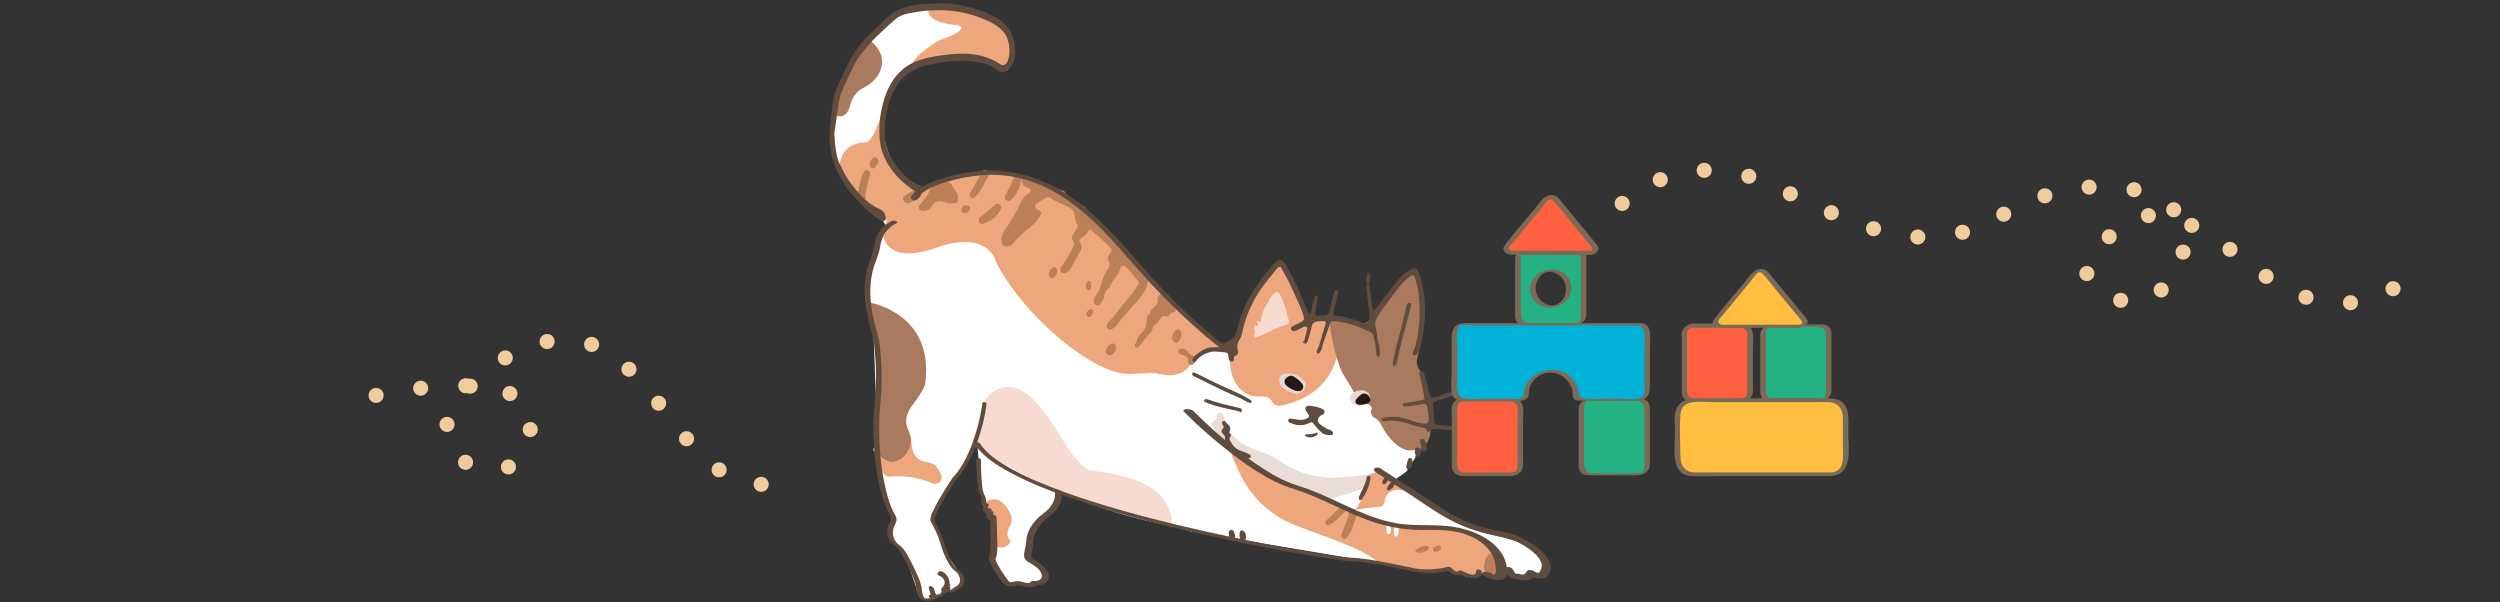 <?xml version="1.0" encoding="UTF-8"?>
<svg xmlns="http://www.w3.org/2000/svg" viewBox="0 0 332.15 80">
  <rect x="0" y="0" width="332.15" height="80" fill="#333333" stroke="none"/>
  <defs>
    <style>
      .cls-1 {
        fill: #f7dad0;
      }

      .cls-2 {
        fill: #00b2d8;
      }

      .cls-3 {
        fill: #eaddd5;
      }

      .cls-4 {
        fill: #e7dad2;
      }

      .cls-5 {
        fill: #eea77d;
      }

      .cls-6 {
        fill: #fff;
      }

      .cls-7 {
        fill: #ffbe3f;
      }

      .cls-8 {
        fill: #ff6040;
      }

      .cls-9 {
        fill: #bb8057;
      }

      .cls-10 {
        fill: #aa7a5f;
      }

      .cls-11 {
        fill: #241914;
      }

      .cls-12 {
        fill: #24b284;
      }

      .cls-13 {
        fill: #604c3f;
      }

      .cls-14 {
        fill: #7a6a56;
      }

      .cls-15 {
        fill: none;
        fill-rule: evenodd;
        stroke: #f0cb9c;
        stroke-dasharray: 0 6;
        stroke-linecap: round;
        stroke-miterlimit: 10;
        stroke-width: 2px;
      }
    </style>
  </defs>
  <g id="bg">
    <path class="cls-15" d="m49.97,52.53s21.08-4.72,20.54,3.9-9.12,6.96-11.06,2.11c-1.93-4.85,10.96-17.34,20.54-12.16,9.58,5.18,12.67,22.22,26.36,16.99"/>
    <path class="cls-15" d="m215.52,27.03s8.01-8.14,20.21-2.3c12.2,5.84,20.18,9.87,30.48,3.73,10.3-6.15,24.17-4.22,24,3.07-.17,7.29-4.46,7.13-5.12,8.45s-12.22-1.57-6.11-7.39c6.11-5.82,9.25-5.84,21.14,3.42,11.89,9.26,20.15.59,20.15.59"/>
  </g>
  <g id="cat">
    <g>
      <path class="cls-6" d="m162.08,46.12l6.03,1.35,10.93-1.69,4.8,6.74,4.51,6.96-.33,1.34-1.16,1.83-2.01,1.43,10.54,6.02,7.54,2.26,2.05,1.74-.03,2.33-1.52-.3-.96.52-1.28-.11-1.18-.74-15.37-3.03-1.41,2.02-25.05-4.19-17.57-5.25.07,1.52-2.93,2.8-1.38,4.16,2.33,2.05.21.86-1.55.73-3.05.18-2.48-3.38v-5.54s-1.34-2.98-1.34-2.98l-.67-6.79-2.41,3.93-3.67,5.43,1.83,4.97,1.79,2.69.36,1.63-1.07.78-1.26.13-.59.73-1.19.44-1.46-.36-1.76-5.26-1.95-2.5.2-3.03s-2.35-6.8-2.16-12.74l-.44-12.08-1.09-5.59,2.8-8.12-1.15-1.71-5.59-7.19-.47-2.61,1.1-6.52s3.9-10.32,10.37-11.12l5.35,1.35.81,1.35-1.55,2.44-2.36,1.77-4.02,1.57s-3.46,3.51-3.24,7.66c0,0-.52,3.95,3.22,6.76l41.88,22.36Z"/>
      <path class="cls-3" d="m172.22,66.68c.59.2,1.19.18,1.8.08,2.45-.39,4.85-.93,7.14-1.93.45-.2.87-.43,1.27-.7.34-.23.68-.44,1.07-.57.2-.06.34-.23.3-.47-.04-.23-.3-.43-.53-.41-.12,0-.24.02-.36.06-1.68.55-3.43.55-5.16.7-1,.09-2.01-.05-3.01-.22-1.55-.27-2.94-.8-4.24-1.71-.95-.67-2.02-1.17-3.15-1.54-1.35-.44-2.62-1.07-3.58-2.18-.51-.59-.99-1.19-1.04-2.01-.02-.3-.12-.55-.31-.77-.11-.13-.24-.22-.42-.17-.16.05-.34.15-.33.31.05.42-.06.68-.49.83-.27.09-.31.36-.15.61.38.58.71,1.2,1.17,1.71.84.93,1.7,1.84,2.64,2.68.84.75,1.57,1.63,2.4,2.4.89.83,1.82,1.6,2.76,2.37.64.52,1.38.84,2.22.91Z"/>
      <path class="cls-5" d="m177.59,47.45s-.68,4.01-5.29,5.81-2.17-.77-4.9-.58c-2.73.19-4.19-2.69-3.97-5.16.22-2.47,4.44-12.32,6.49-12.41s2.55,5.97,3.59,7.01c1.04,1.04,2.33-.42,3.13.35s2.27,4.18.95,4.99Z"/>
      <path class="cls-1" d="m171.01,43.11c.18-.03.29-.22.25-.39-.26-1.14-1.1-4.47-1.85-3.87-.89.72-2.11,3.38-1.89,3.95,0,0-.28.05-.44-.23,0,0-.12.22.09.56.07.16-.14.16-.39.07,0,0-.28.58-.06.94,0,0-.32.74.13.7.4-.04,3.04-1.5,4.16-1.71Z"/>
      <path class="cls-5" d="m192.13,75.61s-2.97.83-5.06-.06c-2.35-1-2.48.05-3.86-.77-2.4-2.06-7-3.37-11.14-5-3.37-1.33-6.08-3.94-7.54-7.26-1.27-2.9-1.96-3.92,2.7-.09h0c.08,0,.17.01.24.05l16.22,7.1c.06.02.12.04.18.04l9.88.8s5.11.59,5.68,5.23c.01.12-.01.24-.07.35-.22.37-.85,1.09-2.24.31-.15-.08-.33-.09-.49-.01-.51.24-1.67.67-2.41-.03-.08-.08-.18-.13-.29-.15-.46-.05-1.7-.2-1.81-.51Z"/>
      <g>
        <path class="cls-6" d="m185.2,70.58c.01.13,0,.33.05.51.02.09.11.2.18.21.08.01.19-.06.24-.14.2-.33.2-.72.11-1.08-.04-.14-.18-.3-.29-.32-.14-.02-.21.19-.24.38-.02.13-.03.25-.04.44Z"/>
        <path class="cls-6" d="m184.77,70.27c-.01-.12-.01-.25-.04-.36-.05-.16-.07-.36-.26-.34-.17.01-.25.16-.26.34-.02.24-.02.49.01.73.03.17.11.34.28.33.25-.01.25-.28.29-.51,0-.06,0-.12,0-.18Z"/>
      </g>
      <path class="cls-5" d="m186.72,65.21s-2.41-.77-2.76,1.36c0,0,.05.89-1.14.8,0,0-2.77.27-2.79.43s2.34-3.7,1.82-4.78l1.05-.28,3.81,2.47Z"/>
      <path class="cls-5" d="m163.4,46.8s-3.01-1.18-4.94.88c0,0-.6,3.19-5.09,1.85,0,0,1.27,0-3.33.15s-14.02-7.54-17.74-14.95c0,0-.97-4.29-7.98-1.8-7.01,2.48-7.07-2.13-7.07-2.13,0,0,1.24-1.64-.12-2.64-1.36-1-4.54-2.04-5.58-5.47,0,0-.44-3.7,3.55-3.78,0,0,.93-.12,2.12-4.02,0,0-.63,6.96,4.84,10.37,0,0,11.45-7.15,23.64,4.1,0,0,12.6,14.48,15.27,15.55,0,0,2.41,1.18,2.45,1.89Z"/>
      <path class="cls-5" d="m123.34,1.41c-.05.26.1,1.66,3.93,1.94,0,0,2.03.45-2.49,2.01,0,0-3.55,2.06-3.65,3.41,0,0,6.53-2.55,12.28.25,0,0,3.71-3.14-2.64-7.41,0,0-7.2-1.34-7.42-.21Z"/>
      <path class="cls-10" d="m115.11,5.01s3.28,1.92,1.62,4.84c-.46.81-1.2,1.41-2.03,1.83-.6.3-1.41.94-1.75,2.32-.57,2.3-2.22,1.19-2.22,1.19,0,0,1.55-7.01,4.38-10.18Z"/>
      <path class="cls-9" d="m156.11,41.45c-.25.09-.53.09-.7.34-.15.21-.35.31-.61.23-.27-.09-.44.03-.59.24-.26.34-.41.77-.86.94-.14.05-.17.19-.18.33-.04.35-.25.63-.48.86-.46.48-.87,1-1.25,1.55-.06.08-.13.15-.22.2-.12.06-.27.09-.37-.03-.06-.07-.12-.21-.09-.26.3-.55.42-1.22.91-1.64.57-.49.7-1.1.69-1.78,0-.26.02-.46.27-.58.06-.03.14-.09.14-.13,0-.54.46-.78.76-1.12.16-.18.32-.34.26-.6-.09-.37.03-.65.33-.87.07-.05.08-.18.12-.27.57-.02,1.02.12,1.15.78.09.46.41.81.67,1.18.15.21.19.41.06.64Z"/>
      <path class="cls-9" d="m152.53,37.23c-.08.92-.52,1.7-1.1,2.38-1,1.17-2.09,2.26-2.99,3.52-.22.3-.51.55-.89.65-.12.03-.29-.01-.38-.09-.09-.08-.14-.25-.13-.37.02-.29.19-.54.4-.72.59-.49.95-1.15,1.42-1.73.53-.65,1.09-1.28,1.61-1.94.29-.37.54-.77.78-1.17.06-.1.07-.32,0-.39-.62-.64-1.06-1.43-1.77-1.98-.18-.14-.56-.06-.6.15-.2,1.04-1.2,1.64-1.43,2.66-.6.32-.71.91-.84,1.5-.05.22-.2.42-.33.61-.2.29-.48.35-.72.18-.26-.19-.33-.45-.22-.74.07-.17.16-.35.27-.49.47-.55.61-1.26.82-1.9.14-.44.29-.87.52-1.26.27-.46.74-.82.31-1.49-.2-.3.05-.73.29-1.03.17-.21.21-.42.02-.62-.87-.9-1.8-1.74-2.81-2.51-.37.66-.37.67-1.12,1.2-.24.17-.31.36-.13.58.31.4.2.82,0,1.19-.41.79-.86,1.55-1.31,2.31-.11.19-.31.35-.5.47-.2.13-.46.15-.66-.02-.2-.18-.21-.43-.07-.64.57-.86,1.12-1.72,1.58-2.65.15-.31.29-.57.02-.9-.24-.3-.15-.62.04-.91.16-.23.32-.46.47-.7.11-.16.17-.37.06-.53-.28-.41-.32-.88-.39-1.33-.08-.52-.4-.84-.85-1.03-.81-.36-1.64-.68-2.37-1.21-.16-.12-.35-.12-.53-.02-.44.27-.88.53-1.31.81-.25.17-.23.5.04.69.11.08.25.12.37.2.23.15.29.39.15.61-.29.42-.56.88-.93,1.22-.93.84-1.99,1.56-2.75,2.58-.1.14-.29.23-.46.3-.6.25-1.03-.02-1.05-.67-.02-.54.14-1.03.45-1.45.84-1.13,1.48-2.38,2.11-3.63.27-.53.61-1.05,1.21-1.33.18-.09.17-.32,0-.47-.1-.09-.23-.18-.35-.22-.6-.17-.77-.63-.81-1.18.62-.19,1.23-.1,1.76.21,1.06.62,2.24.9,3.39,1.28.22.07.56.11.63.26.5,1.15,1.71,1.32,2.58,1.96.2.15.39.33.37.56-.04.6.33.92.73,1.26,1.03.88,2.07,1.76,3.02,2.72.38.38.96.41,1.23.87.24.4.4.84.71,1.2.57.68,1.13,1.37,1.68,2.07.14.18.24.4.36.6.02.16.12.26.27.3.05.05.09.11.12.18Z"/>
      <path class="cls-9" d="m147.79,45.64c.23-.06.53.22.52.46-.01.47-.27.79-.62,1.04-.18.13-.42.09-.57-.09-.1-.11-.22-.28-.2-.4.1-.49.35-.87.86-1.02Z"/>
      <path class="cls-9" d="m144.91,41.06c.15-.04.36.15.35.31,0,.32-.18.54-.42.71-.12.09-.28.06-.39-.06-.07-.07-.15-.19-.13-.27.07-.33.24-.59.59-.69Z"/>
      <path class="cls-9" d="m140.02,35.49c.19-.06.45.22.45.45,0,.45-.21.76-.5.99-.15.12-.35.08-.49-.09-.08-.11-.19-.27-.17-.38.07-.46.28-.83.71-.96Z"/>
      <path class="cls-9" d="m116.24,20.87c.19-.06.45.22.45.45,0,.45-.21.76-.5.99-.15.12-.35.08-.49-.09-.08-.11-.19-.27-.17-.38.07-.46.28-.83.71-.96Z"/>
      <path class="cls-9" d="m156.47,43.75c.2-.06.49.27.49.56.01.54-.21.91-.51,1.19-.15.14-.37.08-.52-.13-.09-.13-.21-.34-.2-.47.07-.56.28-1,.74-1.15Z"/>
      <path class="cls-9" d="m127.13,26.92c-.48.11-.97.19-1.45.01-.8-.3-1.47-.31-1.94.56-.23.42-.68.51-1.13.53-.23,0-.45-.06-.52-.3-.04-.14-.04-.37.04-.45.8-.77,1.36-1.68,1.69-2.75.11-.37.46-.46.8-.42.48.05.96.2,1.45-.01h0c.01.2.13.3.3.35.2.32.38.66.61.95.39.49.33,1,.17,1.54Z"/>
      <path class="cls-5" d="m120.08,56.13c.52.73.98,1.51,1,2.42.04,1.54.48,2.67,2.26,2.88.86.1,1.32.8,1.65,1.55.17.38.2.8-.15,1.08-.21.16-.59.32-.79.23-1.84-.82-3.75-1.14-5.76-.97-.69.06-1.08-.46-1.25-1.05-.25-.84-.32-1.75-.99-2.42h.02c-.48-.71,1.75-.44,1.71-.77.4-.56-.5-1.04-.17-1.63.55-.99,1.45-1.23,2.46-1.32Z"/>
      <path class="cls-9" d="m131.3,23.44c-.49.78-.81,1.66-1.41,2.37-.13.16-.27.32-.43.44-.13.1-.31.12-.46,0-.14-.12-.2-.28-.16-.44.04-.16.13-.3.21-.45.35-.62.71-1.23,1.06-1.85.12-.22.24-.45.15-.71.07-.04.14-.09.22-.11.55-.19.65-.14.8.4.03.12.02.25.04.37Z"/>
      <path class="cls-9" d="m113.89,25.96c.24-.89.31-1.82.68-2.67.08-.19.17-.39.29-.55.1-.13.26-.21.45-.12.17.07.27.21.28.38,0,.16-.04.33-.08.49-.16.69-.33,1.38-.49,2.08-.06.24-.11.5.06.73-.06.06-.11.12-.18.17-.47.34-.59.32-.87-.15-.06-.11-.09-.23-.14-.35Z"/>
      <path class="cls-9" d="m180.28,68.44c-.36.85-.55,1.76-1.03,2.56-.11.18-.22.36-.36.5-.12.12-.29.17-.46.06-.16-.1-.24-.24-.22-.42.02-.16.08-.32.14-.47.25-.67.51-1.33.76-1.99.09-.23.17-.48.03-.73.07-.05.13-.11.2-.15.51-.27.63-.24.85.27.05.11.06.24.09.36Z"/>
      <path class="cls-9" d="m178.72,67.96c-.59.51-1.08,1.14-1.74,1.57-.15.1-.3.19-.46.25-.13.05-.28.02-.37-.12-.08-.13-.1-.28-.02-.4.07-.12.18-.21.28-.31.44-.41.88-.82,1.32-1.24.15-.15.31-.3.3-.54.07-.01.14-.03.21-.04.49-.01.57.05.55.52,0,.1-.04.21-.06.31Z"/>
      <path class="cls-9" d="m159.08,47.62c-.17.25-.32.52-.52.75-.19.21-.55.13-.66-.11-.02-.04-.06-.08-.05-.12.07-.68-.37-.91-.92-1.04-.12-.03-.25-.11-.32-.2-.06-.09-.1-.25-.06-.35.04-.1.17-.23.27-.24.41-.01.82.07,1.04.44.28.49.75.56,1.21.68.03.06.03.13.02.2Z"/>
      <path class="cls-9" d="m134.95,23.37c.28-.12.7.14.69.43-.02,1.14-.57,2.02-1.34,2.79-.15.14-.37.17-.56.04-.24-.16-.34-.44-.2-.66.47-.78.85-1.6,1.2-2.44.03-.08.16-.11.22-.15Z"/>
      <path class="cls-9" d="m132.54,27.06c.3,0,.58.41.46.67-.47,1.03-1.34,1.62-2.35,2.01-.19.07-.41,0-.53-.19-.15-.25-.13-.54.08-.69.75-.52,1.42-1.13,2.08-1.75.06-.06.19-.04.26-.05Z"/>
      <path class="cls-9" d="m121.43,25.32c.4-.03.65.07.8.31.17.28.06.56-.17.7-.41.25-.85.48-1.3.64-.27.1-.54-.05-.69-.3-.17-.28-.05-.55.18-.71.4-.27.84-.47,1.18-.66Z"/>
      <path class="cls-9" d="m128.55,28.16c-.21.14-.43.28-.67.06-.23-.22-.15-.66.13-.86.24-.17.59-.13.78.1.18.21.09.47-.25.71Z"/>
      <path class="cls-9" d="m190.39,73.12c0-.06-.03-.14,0-.19.19-.3.45-.47.81-.46.19,0,.32.26.23.45-.16.32-.58.48-.92.35-.05-.02-.08-.09-.12-.14Z"/>
      <path class="cls-9" d="m188.06,73.27c0-.07-.03-.14.03-.19.34-.32.79-.53,1.39-.56.31-.01.5.23.32.43-.3.34-1,.55-1.55.45-.08-.02-.13-.09-.19-.13Z"/>
      <path class="cls-9" d="m197.22,75.89c-.03-.26-.1-.59-.07-.77.2-1.14.58-1.74,1.22-1.54.33.1.66,1.19.58,1.91-.15,1.24-.8,1.72-1.45,1.03-.1-.11-.18-.42-.27-.63Z"/>
      <path class="cls-9" d="m144.31,38.21c-.01-.1-.04-.23-.03-.3.08-.44.22-.67.47-.6.13.04.26.46.22.74-.06.48-.31.67-.56.4-.04-.04-.07-.16-.11-.24Z"/>
      <path class="cls-1" d="m155.67,69.88s.63-4.4-5.32-6.26c-5.95-1.86-5.32-.01-7.81-3.18-2.13-2.71-5.24-10.06-9.5-8.89-1.32.36-2.3,1.47-2.65,2.79l-1.22,4.64s10.93,8.06,26.51,10.9Z"/>
      <path class="cls-10" d="m115.45,40.18s8.72,1.34,7.48,10.75c0,0,.07.55-1.7,2.9-1.76,2.35-.16,3.42-.23,4.92s-2.4,4.37-4.67,1.09c0,0,.34-10.98.38-11.73s-1.28-7.92-1.28-7.92Z"/>
      <path class="cls-5" d="m130.82,66.75s1.8-1.39,3.12.96c0,0,1,1.21.11,2.4,0,0-.5.94.07,1.57s-1.48,1.73-2.08.51l-.22-3.48-1.01-1.97Z"/>
      <path class="cls-13" d="m123.35,79.12c.08.17.16.33.24.5.58-.15,1.17-.22,1.72-.49.05-.24.24-.34.43-.41.28-.11.46-.31.55-.59-.18-.23-.17-.28.07-.41h0c-.27-.04-.17-.26-.2-.42-.11-.57-.4-1.02-.9-1.32-.17-.1-.36-.12-.52-.03-.08.04-.15.15-.19.25-.02.05.03.15.08.19.19.15.46.19.63.41.31.4.34.75.02,1.17-.09.11-.26.22-.23.35.18.65-.33.58-.67.71-.22-.33-.15-.75-.45-1.01-.11-.1-.23-.19-.38-.14-.18.06-.17.22-.13.36.06.21.15.41.19.62.03.17-.1.25-.27.26Z"/>
      <path class="cls-10" d="m180.5,43.17c-2.98-1.24-3.9-.73-3.83-.03.16,1.66.93,4.79,1.61,6.26.35.74,1.56,2.32,1.7,3.12.15.84,2.57,1.03,2.23,1.87-.19.47,0,.92.44,1.14.44.21.65.52.86.94,1.01,1.98,3.09,4.24,4.98,3.06.1-.06,1.09,1,.82-.36,1.02-.86.89-3.41.71-4.57-.21-1.32-.42-2.64-.6-3.96-.15-1.12-1.08-1.3-1.18-2.43-.05-.52.42-1.91.46-2.44.13-1.7.55-3.49.4-5.19-.1-1.13-.27-2.25-.42-3.37-.02-.16-.09-.31-.16-.45-.41-.8-1.25-.97-1.92-.36-.48.44-.88.96-1.18,1.54-.77,1.49-1.9,2.71-2.9,4.04-.43.58-.96.98-1.68,1.08-.12.02-.23.08-.34.12Z"/>
      <path class="cls-13" d="m162.24,45.67c.25.02,1.2-.46,1.41-.62.47-.35.63-.84.74-1.35.75-3.41,2.66-6.16,4.92-8.72.11-.12.23-.24.35-.34.29-.23.61-.18.86.11.1.12.2.26.28.4.63,1.14,1.29,2.26,1.78,3.47.4.98.81,1.95,1.23,2.92.02.05.12.11.18.1.06,0,.16-.08.17-.13.09-.36.14-.72.23-1.07.09-.35.19-.71.31-1.05.03-.1.16-.2.29-.11.05.04.12.12.11.18-.05.32-.11.64-.17.96-.08.47-.16.95-.23,1.31.14.26.27.21.38.21,1.35-.05,1.4.18,1.71-1.3.13-.6.3-1.18.48-1.77.05-.17.11-.44.39-.33.19.07.14.27.1.42-.09.4-.18.79-.28,1.19-.14.54-.35,1.07-.34,1.66.14.05.24.12.36.13,1.22.13,2.39.47,3.52.95.46.19.77.04.92-.43.08-.25.02-.48-.01-.72-.15-1.21-.29-2.42-.42-3.63-.03-.24.1-.35.25-.32.16.03.2.14.21.25.06.36.07.73.14,1.09.13.69.05,1.43.37,2.14.34-.14.44-.42.61-.63.77-1,1.52-2.01,2.29-3.01.58-.75,1.28-1.36,2.09-1.86.37-.23.74-.14.93.24.18.36.34.74.43,1.13.76,3.07.63,6.13-.17,9.17-.07.27-.23.52-.39.75-.09.13-.25.21-.43.12-.18-.09-.21-.27-.13-.41.4-.69.5-1.46.63-2.21.27-1.53.33-3.08.22-4.62-.06-.97-.23-1.94-.51-2.88-.18-.6-.31-.63-.83-.24-.49.37-.93.79-1.3,1.28-.77,1-1.53,2-2.28,3.02-.24.33-.43.69-.65,1.03-.26.39-.34.78-.22,1.26.17.67.22,1.36.32,2.04-.14-.02-.29-.03-.43-.05-.06-.24-.14-.47-.17-.71-.04-.27-.19-.43-.42-.55-1.49-.76-3.04-1.33-4.72-1.46-.46-.04-.54.01-.7.48-.33.91-.64,1.83-.96,2.75-.14-.03-.27-.07-.41-.1.26-.85.51-1.71.77-2.56.05-.18.19-.37-.05-.59-.28.01-.61,0-.93.04-.44.05-.73.23-.82.73-.11.6-.3,1.18-.48,1.76-.07.22-.15.48-.47.46,0-.13-.01-.25-.02-.38.12-.47.24-.95.36-1.42.04-.16.07-.34-.08-.44-.08-.05-.24-.01-.35.03-.3.13-.58.29-.88.42-.15.07-.31.13-.46.13-.1,0-.24-.08-.29-.17-.09-.14-.08-.34.08-.43.28-.16.58-.28.87-.43.83-.44.83-.44.56-1.3-.08-.23-.15-.47-.25-.69-.5-1.11-.98-2.23-1.51-3.33-.37-.76-.81-1.49-1.2-2.2-.31.03-.44.19-.56.35-.44.54-.87,1.07-1.3,1.61-1.46,1.84-2.52,3.88-3.09,6.17-.13.51-.2,1.08-.47,1.51-.28.45-.4.86-.28,1.35.09.39.1.72-.37.89-.17.06-.11.27-.12.43,0,.19-.13.3-.31.3-.17,0-.3-.13-.34-.3-.1-.47-.25-.94-.07-1.44-.11.03-.09-.05-.42-.07m.7-.2s.08-.05.12-.08c-.03-.03-.05-.06-.08-.08-.03.03-.05.05-.08.08.01.03.02.06.04.08Z"/>
      <path class="cls-13" d="m189.25,53.04c-.65.25-1.3.28-1.94.4-.24.05-.48.07-.72.13-.11.02-.24.07-.22.22.02.13.11.22.25.21.28-.01.57-.03.85-.06.32-.04.65-.08.96-.15,1.25-.28,1.15-.12,1.31,1.03.22,1.51,0,1.68-1.44,1.29-.47-.13-.93-.29-1.39-.45-1.03-.34-2.07-.34-3.13-.15-.11.02-.23.07-.19.24.04.14.15.18.26.2.04,0,.08.02.12.01,1.33-.22,2.57.1,3.81.55.38.14.78.2,1.18.28.24.05.46.08.58.36.09.22.33.3.49.11.29-.34.64-.28,1.01-.25.44.04,2.77.23,3.22.25.15,0,.31-.07.45-.13.04-.02.06-.12.07-.19,0-.03-.03-.08-.06-.1-.3-.18-2.52-.25-2.84-.29-1.43-.18-1.28.06-1.36-1.39-.03-.52-.1-1.04-.15-1.56.4-.42,2.07-.77,2.54-.97.11-.05.23-.1.32-.17.1-.08.13-.21.07-.32-.03-.06-.13-.11-.19-.11-.24.04-.47.1-.71.15-1.34.3-2.48,1.45-2.65-.52-.15-.76-.32-1.51-.62-2.22-.08-.18-.25-.23-.4-.17-.08.03-.17.2-.16.3.03.28.1.56.17.83.23.86.39,1.73.5,2.61Z"/>
      <path class="cls-13" d="m163.26,57.46c.58-.84-.26-1.06-.5-1.5-.02-.04-.2-.02-.3,0-.05.02-.09.12-.09.19,0,.1,0,.25.07.31.39.37-.18.55-.16.85.01.37.5.41.46.82-.09.96.53,1.58,1.23,2.04.54.35,1.22.5,1.84.71.14.05.31,0,.36-.17.04-.15-.04-.29-.19-.35-.33-.15-.66-.32-1.01-.42-.73-.21-1.17-.71-1.52-1.34-.12-.22-.15-.4.03-.59.13-.13.04-.27-.04-.4-.05-.09-.19-.12-.18-.16Z"/>
      <path class="cls-13" d="m158.41,49.56c0,.07-.04.15-.02.2.07.19.26.24.42.32,1.29.63,2.57,1.28,3.86,1.89,1.03.48,2.11.87,3.09,1.46.12.07.28.07.42.1.02,0,.07-.03.08-.05.02-.07.05-.16.02-.2-.06-.08-.15-.16-.24-.21-.55-.3-1.08-.63-1.65-.88-1.75-.76-3.48-1.59-5.18-2.46-.2-.1-.4-.18-.61-.25-.05-.02-.12.05-.18.08Z"/>
      <path class="cls-13" d="m185.14,47.74c-.05.25-.06.29-.06.33-.01.19-.13.39.08.55.14.1.36-.12.42-.46.5-2.55,1.29-5.03,1.89-7.56.02-.07,0-.15,0-.23,0-.03-.03-.09-.06-.09-.07-.02-.16-.05-.22-.02-.28.15-.34.44-.41.71-.31,1.26-.57,2.54-.93,3.78-.31,1.06-.51,2.13-.71,2.99Z"/>
      <path class="cls-13" d="m164.91,54.83c.03-.23.25-.5-.17-.6-.32-.08-.63-.18-.95-.24-1.04-.22-2.06-.5-3.06-.84-.17-.06-.35-.12-.53-.14-.07,0-.17.1-.23.18-.02.03.02.16.07.18.23.11.46.23.69.3.97.32,1.96.57,2.96.78.42.09.87.11,1.23.38h-.02Z"/>
      <path class="cls-13" d="m180.52,66.31c.13.18.31.18.42.02.57-.84,1.01-1.75,1.13-2.78.01-.09-.03-.22-.09-.28-.06-.05-.18-.06-.27-.05-.05,0-.11.09-.12.15-.14.96-.66,1.76-1.03,2.62-.01.1-.02.21-.03.31Z"/>
      <path class="cls-13" d="m187.97,59.89c0,.09,0,.21.03.33.05.3.25.51.45.47.26-.05.26-.27.27-.47.02-.25.11-.32.38-.25.28.08.46-.11.47-.39,0-.41-.09-.8-.32-1.14-.05-.08-.21-.12-.31-.12-.19,0-.29.18-.27.33.02.24.13.46.17.7.02.11-.04.22-.07.34-.09-.05-.17-.11-.26-.16-.34-.17-.53-.05-.53.36Z"/>
      <path class="cls-13" d="m183.12,45.43c-.14-.02-.29-.03-.43-.05.06.59.11,1.18.19,1.77.01.09.12.24.19.25.19.01.26-.16.26-.32,0-.56-.05-1.11-.21-1.65Z"/>
      <path class="cls-13" d="m187.68,61.38c-.02-.11-.04-.27-.09-.41-.02-.06-.11-.11-.18-.12-.07-.01-.17,0-.22.05-.23.25-.2.59-.31.88-.06.18-.13.39.09.52.16.1.49-.07.57-.3.06-.19.09-.38.14-.62Z"/>
      <path class="cls-13" d="m175.71,45.89c-.14-.03-.27-.07-.41-.1-.13.29-.27.58-.37.87-.03.09.05.22.08.33.11-.04.27-.04.31-.12.19-.3.38-.61.39-.98Z"/>
      <path class="cls-13" d="m181.66,36.45c-.16.34-.17.71-.13,1.07,0,.09,0,.23.19.25.17.02.25-.11.26-.19.04-.36.04-.72.06-1.09-.12-.01-.25-.03-.37-.04Z"/>
      <path class="cls-13" d="m181.66,36.45c.12.01.25.03.37.04.05-.15-.04-.22-.16-.24-.13-.02-.21.06-.22.2Z"/>
      <path class="cls-13" d="m173.32,45.63c0-.13-.01-.25-.02-.38-.14.13-.32.27.02.38Z"/>
      <g>
        <path class="cls-4" d="m170.38,51.45c-.3-.28-.44-.63-.4-1.04.03-.37.25-.67.6-.73.91-.15,1.74,0,2.43.65.33.31.6.66.42,1.15-.21.56-.79.9-1.39.82-.47-.06-1.3-.49-1.65-.85Z"/>
        <path class="cls-11" d="m171.15,50.03c.22-.14.45-.16.68-.03.47.26.88.59,1.2,1.02.16.21.16.46.03.68-.14.23-.38.3-.63.27-.54-.08-1.01-.33-1.43-.66-.51-.4-.44-.95.14-1.28Z"/>
      </g>
      <g>
        <path class="cls-4" d="m179.33,52.85c0,.48.41.91.9,1.03.57.13,1.45-.2,1.74-.66.28-.45-.03-1.08-.66-1.3-.62-.22-1.57.09-1.88.61-.07.12-.08.25-.1.33Z"/>
        <path class="cls-11" d="m180.91,53.78c.13-.02.28-.04.43-.07.8-.19.97-.61.46-1.17-.25-.28-.64-.35-.94-.13-.2.14-.38.3-.53.47-.18.21-.38.45-.14.72.17.2.44.2.72.18Z"/>
      </g>
      <path class="cls-13" d="m173.83,55.46c.1-.08.12-.21.05-.32-.15-.22-.28-.41-.39-.6-.16-.28,0-.61.29-.63.61-.03,1.56.2,2.08.52.14.09.14.32.07.49-.04.11-.5.27-.56.37-.78.79.24,1.26.96,1.69.23.14.56.11.72.38.04.06.06.15.06.22,0,.14-.11.21-.23.22-.42.03-.88,0-1.2-.26-.29-.22-.98-.94-1.16-1.25-.13-.21-.3-.24-.5-.12-.51.29-1.06.35-1.63.31-.19-.01-.86-.25-1.04-.32-.09-.04-.19-.16-.2-.26-.03-.2.13-.27.3-.28.28-.01,1.03.18,1.31.17.38-.01.75-.08,1.08-.33Z"/>
      <path class="cls-13" d="m158.63,54.68c1.72,1.74,3.57,3.37,5.48,4.89,1.59,1.27,3.25,2.47,5.02,3.49.78.44,1.59.85,2.43,1.16.97.35,1.96.64,2.92,1.02,3.9,1.56,7.52,3.86,11.77,4.38,2.49.31,4.98-.04,7.46.48,1.71.36,3.41,1.03,4.73,2.19.9.8,1.63,1.89,1.76,3.11.05.44.17,1.1-.27,1.42-.78.55-2.32.12-2.96-.5-.25-.24.19-.33.36-.34.33-.01.76.09,1,.33,0,0,.04.06.11.07,0,0,.2-.11.26-.22.09-.17.03-.38.02-.57-.02-.42-.04-.79-.17-1.19-.35-1.04-1.11-1.91-2.01-2.52-1.44-.99-3.22-1.36-4.94-1.45-1.23-.07-2.45.03-3.68-.04-1.14-.06-2.28-.22-3.4-.47-4-.88-7.45-3.05-11.24-4.48-.9-.34-1.83-.59-2.72-.94-.85-.34-1.66-.75-2.45-1.2-1.66-.94-3.22-2.05-4.72-3.22-2.13-1.67-4.2-3.46-6.1-5.39-.24-.24.19-.33.36-.34.32-.01.77.09,1,.33h0Z"/>
      <path class="cls-13" d="m183.49,62.29c1.34.88,2.69,1.75,4.04,2.62,1.13.73,2.26,1.47,3.39,2.2,1.19.77,2.36,1.55,3.68,2.11s2.55.92,3.88,1.22c.74.17,1.5.26,2.23.45s1.41.55,2.06.91c.84.47,1.68,1.02,2.35,1.73.59.63,1.16,1.51.83,2.41-.15.39-.39.77-.81.87-.72.17-1.47-.06-2.08-.45h.93c-.47.92-1.71.89-2.53.51l.6.04c-.99.27-1.83-.38-2.2-1.25-.11-.27.36-.34.51-.33.28.01.57.14.68.4.08.2.19.34.33.49.05.05-.01.02-.03,0,0,0,.1,0-.04,0,.26-.03.43-.02.68.07.39.15.69-.03.87-.4.14-.28.75-.13.93-.01.23.15.4.21.66.22.03,0,.08-.02.11-.03-.15.06-.05,0,.02-.12.18-.31.3-.61.24-.98-.13-.76-.8-1.35-1.37-1.81-.64-.5-1.36-.93-2.1-1.27-.27-.12-.54-.24-.82-.33-.12-.04.1.02,0,0-.04,0-.08-.02-.12-.03-.14-.03-.28-.05-.42-.08-2.23-.41-4.46-.98-6.52-1.96-2.26-1.08-4.33-2.62-6.43-3.98-1.42-.92-2.85-1.85-4.27-2.78-.2-.13-.33-.35-.11-.52s.65-.08.85.06h0Z"/>
      <path class="cls-13" d="m163.16,47c-1.29-.89-2.49-1.91-3.67-2.94-3.2-2.77-6.17-5.81-8.94-9-2.6-2.99-5.22-5.99-8.48-8.3-2.81-2-6.03-3.34-9.5-3.51-1.91-.09-3.82.15-5.68.61-1.39.34-2.87.77-4.07,1.58-.26.17-.52.37-.67.65-.17.32-.89.05-.7-.31.34-.63,1.13-1.01,1.74-1.31.46-.23.94-.43,1.43-.59,1.97-.65,4-1.09,6.07-1.2,3.61-.19,7.11.77,10.21,2.61,3.31,1.96,6.09,4.74,8.62,7.6,1.64,1.85,3.23,3.73,4.94,5.52,1.44,1.5,2.93,2.95,4.47,4.35s3.04,2.61,4.65,3.81c.02.02.04.03.06.05.42.29-.16.62-.49.39h0Z"/>
      <path class="cls-13" d="m196.87,75.92c.05.28-.07.57-.31.72-.76.48-1.97-.11-2.66-.43l.5-.06c-.15.19-.41.25-.63.26-.61.02-1.14-.39-1.55-.79l.53.12c-1.4.4-2.96.5-4.4.3-.82-.12-1.63-.32-2.44-.49-.89-.18-1.78-.36-2.67-.53-1.31-.24-2.6-.4-3.92-.46-.3-.01-.59-.05-.88-.09-1.25-.16-2.5-.36-3.75-.56-1.9-.31-3.79-.65-5.68-1.01-2.35-.44-4.69-.92-7.02-1.42-2.57-.56-5.14-1.15-7.69-1.79-2.58-.65-5.15-1.34-7.69-2.11-2.38-.72-4.74-1.5-7.06-2.39-1.96-.76-3.9-1.6-5.74-2.63-1.36-.76-2.73-1.64-3.76-2.82-.21-.23-.4-.48-.57-.74-.21-.33.55-.33.7-.09.74,1.14,1.92,2.01,3.07,2.73,1.65,1.04,3.44,1.87,5.24,2.61,2.19.91,4.44,1.69,6.7,2.41,2.47.78,4.96,1.48,7.47,2.14,2.54.66,5.09,1.27,7.65,1.84,2.39.53,4.78,1.03,7.18,1.5,2,.39,4,.76,6,1.1,1.4.24,2.81.47,4.21.67.06,0,.12.02.18.03-.08-.01.07,0,.12.02.11.01.22.03.32.04.18.02.35.04.53.06.53.05,1.07.04,1.6.1,1.73.17,3.44.51,5.14.86.77.16,1.53.32,2.3.48,1.02.2,2.06.2,3.08.07.44-.06.89-.13,1.32-.25.18-.05.4-.01.53.12.19.18.52.51.76.51.04,0,.05-.01.09-.04.07-.04-.01.02.02-.02.11-.13.36-.12.5-.06.39.19,1.43.75,1.81.42.09-.08.13-.26.11-.36-.06-.34.71-.26.76.04h0Z"/>
      <path class="cls-13" d="m141.04,65.36c.16.64-.06,1.38-.38,1.93-.37.64-.94,1.05-1.5,1.51-.59.48-1.1,1.06-1.46,1.73-.24.45-.4.95-.43,1.46-.01.24,0,.48-.04.72-.06.34-.2.67-.25,1.01-.06.43.16.52.49.71.29.17.57.36.83.57.43.34.9.79,1.03,1.35.27,1.12-1.08,1.5-1.93,1.42l.36-.13c-.15.27-.56.35-.83.38-.63.05-1.22-.33-1.82-.22-.4.08-.74.2-1.14.08-.6-.18-1-.74-1.32-1.24-.41-.63-.83-1.29-1.13-1.97-.11-.24-.17-.44-.11-.69.2-.76.2-1.49.19-2.29-.01-1.01-.05-2.02-.09-3.03l.72.29-.38.16c-.2.09-.48,0-.64-.14-.28-.23-.19-.68-.12-.98.09-.38.99-.18.9.2-.03.13-.01.37-.05.49-.02.04.05.08,0,.04l-.64-.14.38-.16c.19-.08.71.01.72.29.03.7.06,1.4.07,2.1.02.93.11,1.91-.02,2.83-.03.2-.12.37-.17.57-.04.18.05.35.15.56.35.68.74,1.35,1.17,1.98.2.28.4.64.72.59.47-.07.84-.19,1.33-.08.29.07,1.08.39,1.26.06.06-.11.25-.13.36-.13.26.02.57,0,.8-.12.63-.31.33-1-.04-1.39-.42-.46-.95-.72-1.47-1.05-.49-.31-.58-.75-.46-1.29s.21-1,.25-1.54c.03-.46.16-.9.35-1.31.24-.53.57-1.01.97-1.44.53-.57,1.22-.96,1.73-1.54s.91-1.41.72-2.18c-.1-.4.81-.32.9.04h0Z"/>
      <path class="cls-13" d="m130.33,61.12c0,1.03.03,2.07.13,3.1.05.5.09,1.07.32,1.52.17.33.26.62.23,1,0,.06-.02.13-.02.19,0,.02.02.12.01.13.04.12-.06.1-.3-.07.05-.03.09-.06.13-.1.12-.09.62,0,.54.21-.06.15-.11.31-.14.46-.02.07,0,.24-.03.3.03.08-.01.08-.13-.02-.16-.04-.19-.06-.1-.06,0,.01.16-.13.17-.15.1-.23.69-.07.6.13-.15.36-.79.57-1.06.21-.2-.26,0-.74.11-1l.54.21c-.24.19-.66.27-.86-.03-.12-.19-.04-.44-.03-.65.02-.36-.18-.59-.29-.9s-.16-.62-.21-.93c-.17-1.21-.2-2.45-.19-3.68,0-.22.6-.12.6.13h0Z"/>
      <path class="cls-13" d="m131.07,53.65c-.19,1.62-.61,3.25-1.13,4.8-.45,1.32-1.01,2.62-1.76,3.79-.47.74-1.08,1.35-1.55,2.09-.57.88-1.12,1.77-1.62,2.69-.25.46-.49.92-.68,1.41-.06.17-.12.34-.16.51-.02.12-.03.18,0,.25.19.49.49.95.71,1.43.24.52.45,1.05.6,1.61.27.95.63,1.91,1.17,2.74.16.25.35.49.57.69.13.12.3.2.42.33.22.24.4.57.47.88.11.49-.09.92-.49,1.21-.19.13-.38.17-.53.32-.17.17-.4.28-.64.31-.36.05-.7-.06-1.01-.23-.1-.06-.15-.15-.06-.23s.31-.02.4.03c.29.16.55.14.79-.09.18-.17.39-.22.59-.37.42-.3.5-.76.31-1.22-.06-.15-.15-.3-.25-.43-.03-.04-.06-.08-.09-.12,0,0-.02-.02-.02-.03.1.1-.1-.05-.12-.07-.45-.33-.78-.8-1.05-1.28-.44-.78-.77-1.64-1.01-2.5-.16-.56-.37-1.09-.61-1.62-.2-.45-.48-.88-.67-1.34-.1-.24,0-.53.09-.76.16-.45.37-.88.59-1.3.48-.92,1.03-1.81,1.58-2.69.17-.26.33-.53.51-.79.24-.34.55-.63.8-.97.83-1.12,1.44-2.38,1.93-3.68.66-1.75,1.15-3.62,1.37-5.48.02-.21.59-.1.57.12h0Z"/>
      <path class="cls-13" d="m119.19,29.61c.06-.02-.03.01-.06.03-.08.04-.16.08-.24.13-.26.15-.51.33-.73.53-.71.64-1.09,1.49-1.22,2.43s-.53,1.76-.81,2.63c-.42,1.35-.57,2.74-.48,4.15.07,1.11.25,2.22.51,3.31.16.68.35,1.35.55,2.03.04.14.06.28.09.43.29,2.03.39,4.11.32,6.16-.04,1.25-.21,2.48-.27,3.73-.06,1.09-.06,2.18-.01,3.27.09,2.29.34,4.59.9,6.82.23.93.52,1.85.94,2.71.12.25.3.49.39.75.15.44-.11.87-.28,1.25-.21.48-.21,1.02-.04,1.51s.47.73.85,1.04c.6.48.99,1.28,1.34,1.94.44.81.83,1.65,1.18,2.5.14.34.24.68.31,1.04.07.39.09.79.22,1.17.06.16.15.26.24.39,0,0,.07.05.07.05.08-.21-.24.03-.08-.03.12-.05.29-.04.42-.08.16-.04.38.01.53.07.06.03.27.14.1.18-.75.2-1.75.11-2.03-.74-.12-.38-.15-.79-.22-1.18s-.2-.75-.35-1.12c-.37-.89-.79-1.77-1.26-2.61-.22-.4-.46-.79-.73-1.16-.23-.31-.51-.49-.79-.75-.35-.32-.57-.76-.65-1.22-.04-.25-.05-.5,0-.75.06-.31.22-.57.33-.86s.18-.61.04-.89c-.19-.38-.4-.74-.56-1.13-.83-2-1.19-4.2-1.43-6.33-.25-2.29-.32-4.62-.13-6.91.12-1.4.24-2.79.23-4.2,0-1.19-.07-2.39-.19-3.58-.05-.5-.08-1.01-.19-1.5-.15-.66-.38-1.3-.54-1.96-.14-.58-.26-1.17-.36-1.76-.27-1.67-.34-3.39.04-5.05.23-1.01.68-1.94.93-2.94.06-.23.09-.46.13-.7.07-.52.24-1.01.51-1.46.37-.61.9-1.12,1.52-1.46.11-.06.21-.11.33-.16.15-.06.39.02.53.07.08.03.25.12.1.18h0Z"/>
      <path class="cls-13" d="m160.3,46.3c-.21.07-.43.13-1.26.72-.3.18-.39.35-.58.66-.08.13-.06.28.08.37.09.06.22.1.29,0,.34-.43.57-.68,1.05-.92.98-.48,1.27-.46,2.35-.37.39.03.77.12,1.17.03.15-.03.3-.12.3-.26,0-.14-.14-.23-.3-.21-.92.09-1.2-.29-2.12-.17,0,0-.65-.03-.98.14Z"/>
      <path class="cls-13" d="m121.83,24.46c-1.5-.74-2.59-2.03-3.5-3.59-.54-.93-.78-2-.79-3.14-.01-.98.1-1.95.29-2.89.68-3.41,2.38-5.48,5.21-6.14,2.49-.58,4.98-.89,7.52-.31.62.14,1.21.34,1.75.83.78.71,1.76.35,2.22-.72.64-1.51.35-3.65-.67-4.88-.62-.75-1.36-1.25-2.16-1.61-2.31-1.04-4.67-1.68-7.12-1.56-1.42.07-2.84.07-4.23.47-.88.26-1.69.66-2.41,1.34-.95.91-1.9,1.81-2.82,2.75-1.13,1.16-2.09,2.52-2.79,4.14-.22.51-.46,1.02-.7,1.51-.53,1.05-.89,2.18-1.04,3.42-.56,4.44-.43,4.68-.14,6.29-.03.19.59,1.84.62,2.03.01.11.03-.1.08-.11.14-.02.64.13.68.01-.14-.47-.79-.66-.98-4.61.18-1.15.34-2.3.49-3.45.13-1.04.41-2.01.85-2.9.69-1.37,1.23-2.85,2.13-4.05,1.36-1.81,2.96-3.25,4.57-4.67.56-.49,1.22-.73,1.9-.86,3.42-.68,6.8-.58,10.13.87.9.39,1.78.84,2.48,1.7.72.88.94,2.7.46,3.81-.19.44-.57.64-.92.41-2.41-1.59-4.97-1.57-7.55-1.24-1.04.13-2.08.32-3.1.64-2.49.77-4.12,2.66-4.94,5.64-.39,1.42-.57,2.88-.51,4.41.06,1.5.48,2.79,1.23,3.96.88,1.37,1.8,2.3,3.55,3.49-.19.2-.31.33-.42.46-.11.13-.25.28-.13.47.09.13.25.25.39.26.14.01.3-.09.43-.17,0,0,.82-.66.66-1.7l-.69-.31Z"/>
      <path class="cls-13" d="m114.99,27.72c-.48-.5-.93-.96-1.37-1.42-.91-.93-1.65-2.04-2.26-3.28-.11-.22-.21-.45-.29-.69-.06-.19-.01-.43.13-.48.12-.04.32.04.42.16.15.17.25.42.37.64.18.32.34.67.54.97,1.18,1.7,2.44,3.29,4.19,4.08.54.24.98.59.97,1.36,0,0-.06.53-.67.21-.81-.42-2.03-1.55-2.03-1.55Z"/>
      <path class="cls-13" d="m173.37,57.78c.03.06.04.14.08.17.48.3,1.25.17,1.61-.26.03-.03,0-.12-.02-.18,0-.02-.06-.06-.07-.05-.48.24-1.01.22-1.53.26-.03,0-.05.04-.08.06Z"/>
      <g>
        <path class="cls-13" d="m164.69,71.32c.03.13.05.33.12.5.04.09.18.19.27.19.1,0,.25-.08.31-.17.24-.35.19-.74.02-1.09-.07-.14-.28-.28-.44-.28-.2,0-.26.22-.28.41,0,.13,0,.25,0,.44Z"/>
        <path class="cls-13" d="m164.07,71.06c-.03-.12-.05-.25-.1-.35-.08-.15-.14-.34-.4-.31-.22.03-.32.19-.32.37,0,.24.03.49.11.72.06.16.19.33.41.3.34-.04.3-.31.33-.54,0-.06-.02-.12-.03-.18Z"/>
      </g>
      <g>
        <path class="cls-13" d="m184.55,64.39c-.07.12-.19.27-.26.44-.04.09-.03.23.02.28.06.05.19.06.28.02.36-.15.58-.47.72-.82.05-.14.03-.35-.06-.43-.11-.1-.29.03-.42.17-.09.09-.17.19-.29.33Z"/>
        <path class="cls-13" d="m184.38,63.89c.06-.11.14-.21.17-.32.05-.16.15-.33-.02-.43-.14-.09-.29-.01-.41.12-.16.18-.31.39-.41.6-.08.15-.11.34.03.43.21.14.37-.08.53-.25.04-.04.07-.1.1-.15Z"/>
      </g>
    </g>
    <g>
      <rect class="cls-8" x="193.24" y="53.08" width="8.73" height="9.92" rx="1.11" ry="1.11"/>
      <path class="cls-14" d="m200.9,62.76h-2.91c-1.15,0-2.33.07-3.48,0s-.9-1.31-.9-2.08v-5.92c0-.3-.04-.65.06-.94.2-.55.69-.49,1.16-.49h5.65c.58,0,1.08.21,1.14.9.02.25,0,.52,0,.77v6.43c0,.54.03,1.28-.71,1.32-.4.02-.57.53-.07.5.81-.05,1.48-.6,1.51-1.43.02-.4,0-.81,0-1.22v-4.62c0-.93.29-2.47-.71-2.99-.4-.21-.87-.16-1.3-.16-.68,0-1.37,0-2.05,0-1.27,0-2.55-.03-3.82,0-.74.02-1.48.48-1.58,1.26-.04.32,0,.65,0,.97v6.37c0,.42-.04.84.21,1.21.38.58,1.02.61,1.64.61h6.11c.4,0,.57-.5.07-.5Z"/>
    </g>
    <g>
      <rect class="cls-12" x="210.11" y="53.08" width="8.73" height="9.92" rx="1.11" ry="1.11"/>
      <path class="cls-14" d="m217.96,62.87c-2.13,0-4.28.08-6.42,0-1.22-.04-1.08-1.25-1.08-2.11v-6c0-.29-.03-.61.03-.89.15-.63.48-.64.99-.64h5.69c.59,0,1.16.21,1.28.88.05.27.02.57.02.85v6.5c0,.16,0,.32,0,.48-.01.27-.14.92-.51.94-.14,0-.41.03-.51.14-.07.07-.14.14.04.13.82-.05,1.66-.43,1.71-1.35.02-.34,0-.69,0-1.03v-6.31c0-.51-.05-1-.54-1.31-.38-.24-.84-.19-1.27-.19h-2.05c-1.27,0-2.55-.03-3.82,0-.66.01-1.46.26-1.71.94-.12.32-.07.72-.07,1.06v6.39c0,.37-.05.8.11,1.14.3.62.93.66,1.53.66h6.11c.14,0,.41-.03.51-.14.07-.08.14-.13-.04-.13Z"/>
    </g>
    <g>
      <rect class="cls-8" x="223.77" y="43.27" width="8.73" height="9.92" rx="1.11" ry="1.11"/>
      <path class="cls-14" d="m231.42,52.91c-2.12,0-4.27.1-6.39,0-1.1-.05-.89-1.27-.89-2.04v-5.92c0-.3-.05-.68.07-.96.22-.51.71-.45,1.16-.45h5.65c.57,0,1.07.18,1.13.86.02.25,0,.52,0,.77v6.43c0,.54.03,1.26-.71,1.3-.42.02-.55.58-.06.56.82-.05,1.47-.62,1.51-1.45.02-.4,0-.81,0-1.22v-4.62c0-.95.29-2.47-.71-3.01-.4-.22-.86-.17-1.3-.17h-2.05c-1.27,0-2.55-.03-3.82,0-.75.02-1.47.49-1.57,1.28-.04.32,0,.65,0,.97v6.37c0,.42-.03.85.21,1.23.38.59,1.02.63,1.64.63h6.11c.42,0,.55-.56.06-.56Z"/>
    </g>
    <g>
      <rect class="cls-12" x="234.25" y="43.27" width="8.73" height="9.92" rx="1.11" ry="1.11"/>
      <path class="cls-14" d="m242.11,53.04c-2.13,0-4.26.06-6.39,0-1.23-.03-1.11-1.22-1.11-2.1v-5.94c0-.3-.04-.64.02-.94.15-.67.54-.65,1.06-.65h5.63c.62,0,1.19.22,1.28.93.03.27,0,.55,0,.81v6.47c0,.47.06,1.38-.59,1.41-.19.01-.79.32-.31.29.81-.05,1.59-.49,1.63-1.37.02-.36,0-.73,0-1.1v-6.28c0-.54-.1-1.06-.64-1.33-.37-.19-.82-.14-1.22-.14h-2.09c-1.25,0-2.5-.02-3.75,0-.66.01-1.44.27-1.69.95-.12.32-.07.72-.07,1.06v6.39c0,.37-.05.8.11,1.14.31.62.93.67,1.53.67h6.11c.14,0,.41-.02.51-.14.07-.08.14-.16-.04-.16Z"/>
    </g>
    <g>
      <path class="cls-2" d="m217.81,43.06h-23.54c-.57,0-1.03.46-1.03,1.03v7.96c0,.57.46,1.03,1.03,1.03h7.7c.74,0,.72-.3.72-.46,0-1.85,1.5-3.34,3.34-3.34s3.34,1.5,3.34,3.34c0,.16-.01.46.58.46h7.84c.57,0,1.03-.46,1.03-1.03v-7.96c0-.57-.46-1.03-1.03-1.03Z"/>
      <path class="cls-14" d="m218.05,42.93h-22.39c-.41,0-.82-.03-1.23,0-1.16.11-1.55.78-1.55,1.85v4.38c0,.99-.19,2.18.03,3.16.26,1.17,1.67.91,2.57.91h4.62c.68,0,2.06.22,2.66-.22.51-.37.29-1.02.5-1.59.69-1.89,3.02-2.52,4.57-1.25.49.41.86.96,1.05,1.56.1.32,0,.95.18,1.22.2.31.59.26.91.27,1.31.04,2.62,0,3.93,0,1.21,0,2.47.09,3.68,0,1.3-.1,1.63-.85,1.63-2v-5.16c0-1.12.39-2.89-1.09-3.13-.16-.03-.77.24-.6.26,1.34.22.97,2.07.97,3.06v4.46c0,.77.23,2.02-.72,2.23-1.09.25-2.52,0-3.63,0-1.19,0-2.5.16-3.68,0-.8-.11-.62-.39-.76-1.09-.19-.91-.77-1.72-1.56-2.2-1.19-.72-2.75-.63-3.94.04-.69.38-1.26.98-1.57,1.71-.24.57-.07,1.37-.63,1.56-.38.13-1,0-1.4,0h-2.33c-1.15,0-2.38.12-3.53,0-1.3-.13-1.11-1.27-1.11-2.23v-4.43c0-.56-.33-2.75.44-3.08.3-.13.95,0,1.26,0h22.27c.14,0,.81-.27.48-.27Z"/>
    </g>
    <g>
      <path class="cls-12" d="m209.29,43.06h-6.51c-.61,0-1.11-.5-1.11-1.11v-7.7c0-.61.5-1.11,1.11-1.11h6.51c.61,0,1.11.5,1.11,1.11v7.7c0,.61-.5,1.11-1.11,1.11Zm-3.25-7.11c-1.32,0-2.39,1.07-2.39,2.39s1.07,2.39,2.39,2.39,2.39-1.07,2.39-2.39-1.07-2.39-2.39-2.39Z"/>
      <g>
        <path class="cls-14" d="m209.53,42.91c-2.13,0-4.26.06-6.39,0-1.23-.03-1.1-1.22-1.1-2.1v-5.94c0-.3-.04-.64.02-.93.15-.67.54-.64,1.06-.64h5.63c.61,0,1.19.21,1.28.93.03.27,0,.55,0,.81v6.47c0,.47.06,1.37-.59,1.41-.2.01-.79.33-.31.3.81-.05,1.59-.49,1.63-1.37.02-.36,0-.73,0-1.1v-6.28c0-.54-.11-1.06-.64-1.33-.37-.19-.82-.14-1.22-.14h-2.09c-1.25,0-2.5-.02-3.75,0-.66.01-1.44.27-1.69.95-.12.32-.07.73-.07,1.06v6.39c0,.37-.05.8.11,1.14.31.62.93.68,1.53.68h6.11c.14,0,.41-.02.51-.14.07-.08.14-.16-.04-.16Z"/>
        <path class="cls-14" d="m206.27,35.8c-1.11.02-2.25.53-2.74,1.57s-.21,2.19.62,2.9c.87.75,2.16.75,3.16.25s1.6-1.49,1.46-2.58c-.16-1.25-1.26-2.13-2.5-2.14-.17,0-.37.04-.51.14-.1.07-.11.16.04.16.91.01,1.73.58,2.08,1.42s.18,1.85-.46,2.51c-.27.27-.61.49-.99.54-.44.05-.89-.08-1.27-.3-.77-.46-1.21-1.33-1.13-2.22s.79-1.93,1.78-1.94c.17,0,.37-.04.51-.14.1-.07.11-.17-.04-.16Z"/>
      </g>
    </g>
    <g>
      <path class="cls-8" d="m206.04,33.59h-5.17c-.61,0-.99-.46-.68-.83l2.58-3.14,2.58-3.14c.3-.37,1.06-.37,1.37,0l2.58,3.14,2.58,3.14c.3.37-.08.83-.68.83h-5.17Z"/>
      <path class="cls-14" d="m206.07,33.31c-.9,0-1.8,0-2.7,0-.6,0-1.21,0-1.81,0-.28,0-1.22.11-1.07-.43.07-.25.47-.57.63-.76l1.23-1.5,1.29-1.57,1.19-1.45c.25-.3.5-.73.8-.97.48-.39.8.07,1.07.4l1.13,1.37c1.18,1.44,2.37,2.88,3.55,4.31.1.13.31.33.17.52-.08.11-.43.08-.57.08h-1.7c-1.07,0-2.14,0-3.22,0-.43,0-.55.56-.06.56,1.07,0,2.14,0,3.22,0,.77,0,2.76.32,3.1-.67.15-.44-.24-.78-.49-1.09l-1.33-1.62-1.62-1.97-1.32-1.61c-.27-.33-.54-.77-.96-.92-1.28-.47-2.06.98-2.73,1.79-1.31,1.6-2.74,3.15-3.96,4.81-.53.73.25,1.24.94,1.26.47.01.94,0,1.41,0,1.25,0,2.51,0,3.76,0,.43,0,.55-.56.06-.56Z"/>
    </g>
    <g>
      <path class="cls-7" d="m233.87,43.34h-5.17c-.61,0-.99-.46-.68-.83l2.58-3.14,2.58-3.14c.3-.37,1.06-.37,1.37,0l2.58,3.14,2.58,3.14c.3.37-.08.83-.68.83h-5.17Z"/>
      <path class="cls-14" d="m234.02,43.14c-.9,0-1.8,0-2.7,0h-1.81c-.31,0-.96.09-1.15-.22-.22-.35.3-.78.5-1.02l1.22-1.48,1.31-1.59,1.17-1.42c.28-.34.56-.82.9-1.1.44-.36.76.06,1.02.38l1.1,1.34c1.19,1.45,2.39,2.9,3.58,4.35.07.08.17.17.22.27.22.4-.18.49-.46.49h-1.7c-1.07,0-2.14,0-3.22,0-.26,0-.77.4-.29.4,1.07,0,2.14,0,3.22,0,.79,0,2.65.3,3.15-.52.26-.42-.12-.75-.37-1.06l-1.32-1.6-1.62-1.97-1.33-1.61c-.27-.33-.53-.78-.94-.94-1.27-.49-2.04.84-2.7,1.65-1.35,1.64-2.78,3.25-4.07,4.94-.49.64.17,1.09.82,1.11.47.02.94,0,1.41,0,1.25,0,2.51,0,3.76,0,.26,0,.77-.4.29-.4Z"/>
    </g>
    <g>
      <rect class="cls-7" x="222.92" y="53.19" width="22.29" height="9.82" rx="1.89" ry="1.89"/>
      <path class="cls-14" d="m243.45,62.76c-3.49,0-6.98,0-10.48,0h-6.39c-.51,0-1.02.03-1.53,0-1.21-.07-1.76-.91-1.78-2.03-.03-1.87-.15-3.82,0-5.68.17-2.11,2.6-1.62,4.08-1.62h13.61c.67,0,1.35-.03,2.03,0,1.26.06,1.83.91,1.85,2.09s0,2.46,0,3.69.36,3.4-1.48,3.55c-.39.03-.57.53-.08.49,2.96-.24,2.29-3.65,2.29-5.73,0-1.84.38-4.46-2.21-4.57-4.44-.19-8.92,0-13.36,0-1.67,0-3.34-.05-5.01,0-1.02.03-2.02.53-2.34,1.57-.27.86-.1,1.97-.1,2.85,0,1.96-.74,5.69,2.12,5.88,1.35.09,2.74,0,4.09,0h14.42c.32,0,.75-.49.26-.49Z"/>
    </g>
  </g>
</svg>